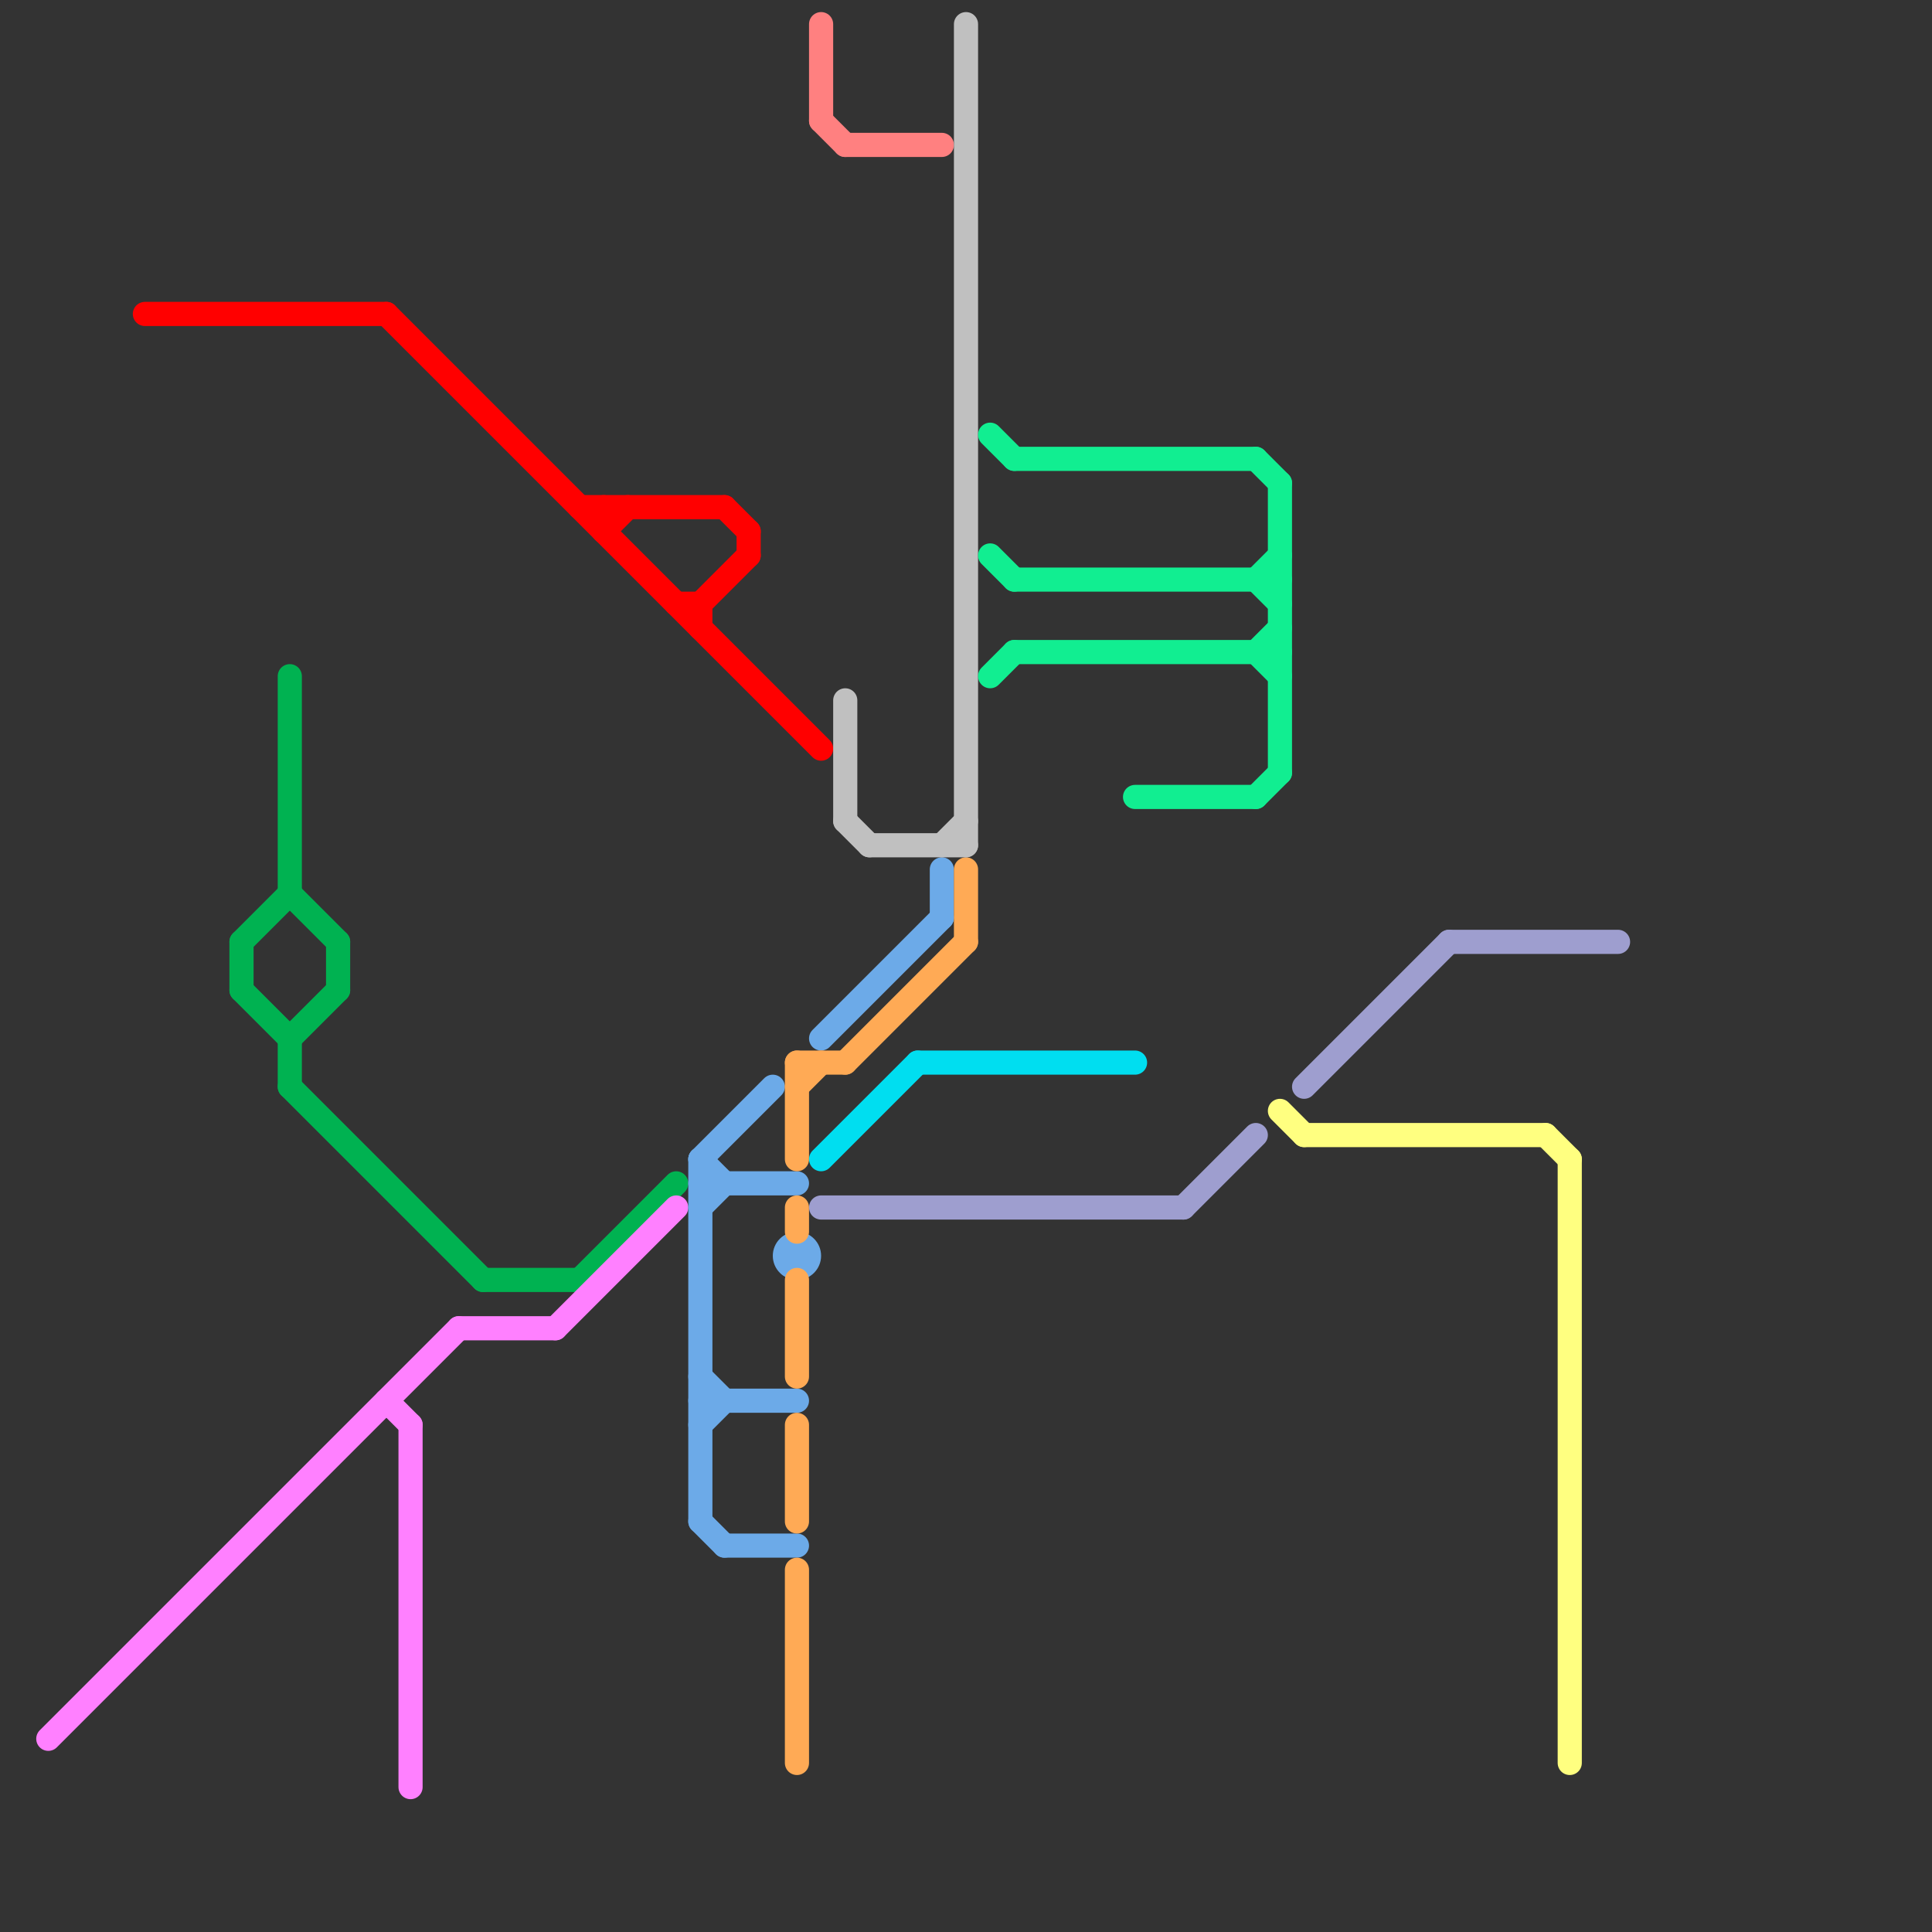 
<svg version="1.1" xmlns="http://www.w3.org/2000/svg" viewBox="0 0 80 80">
<rect x="0" y="0" width="80" height="80" fill="#333333" stroke="none"/>
<style>text { font: 1px Helvetica; font-weight: 600; white-space: pre; dominant-baseline: central; } line { stroke-width: 1; fill: none; stroke-linecap: round; stroke-linejoin: round; } .c0 { stroke: #ff0000 } .c1 { stroke: #00b251 } .c2 { stroke: #ff80ff } .c3 { stroke: #6caae8 } .c4 { stroke: #ffaa55 } .c5 { stroke: #ff8080 } .c6 { stroke: #00def0 } .c7 { stroke: #9e9ecf } .c8 { stroke: #c0c0c0 } .c9 { stroke: #11ee91 } .c10 { stroke: #ffff80 }</style><defs><g id="wm-xf"><circle r="1.2" fill="#000"/><circle r="0.9" fill="#fff"/><circle r="0.6" fill="#000"/><circle r="0.3" fill="#fff"/></g><g id="wm"><circle r="0.6" fill="#000"/><circle r="0.3" fill="#fff"/></g></defs><line class="c0" x1="29" y1="25" x2="31" y2="23"/><line class="c0" x1="29" y1="25" x2="29" y2="26"/><line class="c0" x1="25" y1="21" x2="25" y2="22"/><line class="c0" x1="28" y1="25" x2="29" y2="25"/><line class="c0" x1="25" y1="22" x2="26" y2="21"/><line class="c0" x1="31" y1="22" x2="31" y2="23"/><line class="c0" x1="16" y1="13" x2="34" y2="31"/><line class="c0" x1="6" y1="13" x2="16" y2="13"/><line class="c0" x1="30" y1="21" x2="31" y2="22"/><line class="c0" x1="24" y1="21" x2="30" y2="21"/><line class="c1" x1="12" y1="37" x2="14" y2="39"/><line class="c1" x1="12" y1="45" x2="20" y2="53"/><line class="c1" x1="12" y1="43" x2="12" y2="45"/><line class="c1" x1="12" y1="43" x2="14" y2="41"/><line class="c1" x1="10" y1="39" x2="10" y2="41"/><line class="c1" x1="14" y1="39" x2="14" y2="41"/><line class="c1" x1="10" y1="41" x2="12" y2="43"/><line class="c1" x1="20" y1="53" x2="24" y2="53"/><line class="c1" x1="12" y1="28" x2="12" y2="37"/><line class="c1" x1="10" y1="39" x2="12" y2="37"/><line class="c1" x1="24" y1="53" x2="28" y2="49"/><line class="c2" x1="17" y1="59" x2="17" y2="74"/><line class="c2" x1="2" y1="72" x2="19" y2="55"/><line class="c2" x1="16" y1="58" x2="17" y2="59"/><line class="c2" x1="23" y1="55" x2="28" y2="50"/><line class="c2" x1="19" y1="55" x2="23" y2="55"/><line class="c3" x1="34" y1="43" x2="39" y2="38"/><line class="c3" x1="29" y1="48" x2="29" y2="63"/><line class="c3" x1="29" y1="48" x2="30" y2="49"/><line class="c3" x1="29" y1="57" x2="30" y2="58"/><line class="c3" x1="30" y1="64" x2="33" y2="64"/><line class="c3" x1="29" y1="58" x2="33" y2="58"/><line class="c3" x1="29" y1="49" x2="33" y2="49"/><line class="c3" x1="29" y1="63" x2="30" y2="64"/><line class="c3" x1="39" y1="36" x2="39" y2="38"/><line class="c3" x1="29" y1="48" x2="32" y2="45"/><line class="c3" x1="29" y1="59" x2="30" y2="58"/><line class="c3" x1="29" y1="50" x2="30" y2="49"/><circle cx="33" cy="52" r="1" fill="#6caae8" /><line class="c4" x1="33" y1="65" x2="33" y2="73"/><line class="c4" x1="33" y1="45" x2="34" y2="44"/><line class="c4" x1="33" y1="53" x2="33" y2="57"/><line class="c4" x1="35" y1="44" x2="40" y2="39"/><line class="c4" x1="33" y1="44" x2="33" y2="48"/><line class="c4" x1="33" y1="59" x2="33" y2="63"/><line class="c4" x1="33" y1="50" x2="33" y2="51"/><line class="c4" x1="40" y1="36" x2="40" y2="39"/><line class="c4" x1="33" y1="44" x2="35" y2="44"/><line class="c5" x1="35" y1="6" x2="39" y2="6"/><line class="c5" x1="34" y1="5" x2="35" y2="6"/><line class="c5" x1="34" y1="1" x2="34" y2="5"/><line class="c6" x1="38" y1="44" x2="47" y2="44"/><line class="c6" x1="34" y1="48" x2="38" y2="44"/><line class="c7" x1="34" y1="50" x2="49" y2="50"/><line class="c7" x1="54" y1="45" x2="60" y2="39"/><line class="c7" x1="60" y1="39" x2="67" y2="39"/><line class="c7" x1="49" y1="50" x2="52" y2="47"/><line class="c8" x1="36" y1="35" x2="40" y2="35"/><line class="c8" x1="40" y1="1" x2="40" y2="35"/><line class="c8" x1="39" y1="35" x2="40" y2="34"/><line class="c8" x1="35" y1="29" x2="35" y2="34"/><line class="c8" x1="35" y1="34" x2="36" y2="35"/><line class="c9" x1="52" y1="19" x2="53" y2="20"/><line class="c9" x1="41" y1="28" x2="42" y2="27"/><line class="c9" x1="47" y1="33" x2="52" y2="33"/><line class="c9" x1="52" y1="24" x2="53" y2="25"/><line class="c9" x1="52" y1="24" x2="53" y2="23"/><line class="c9" x1="52" y1="27" x2="53" y2="28"/><line class="c9" x1="41" y1="18" x2="42" y2="19"/><line class="c9" x1="53" y1="20" x2="53" y2="32"/><line class="c9" x1="41" y1="23" x2="42" y2="24"/><line class="c9" x1="52" y1="33" x2="53" y2="32"/><line class="c9" x1="42" y1="19" x2="52" y2="19"/><line class="c9" x1="52" y1="27" x2="53" y2="26"/><line class="c9" x1="42" y1="24" x2="53" y2="24"/><line class="c9" x1="42" y1="27" x2="53" y2="27"/><line class="c10" x1="65" y1="48" x2="65" y2="73"/><line class="c10" x1="64" y1="47" x2="65" y2="48"/><line class="c10" x1="54" y1="47" x2="64" y2="47"/><line class="c10" x1="53" y1="46" x2="54" y2="47"/>
</svg>
